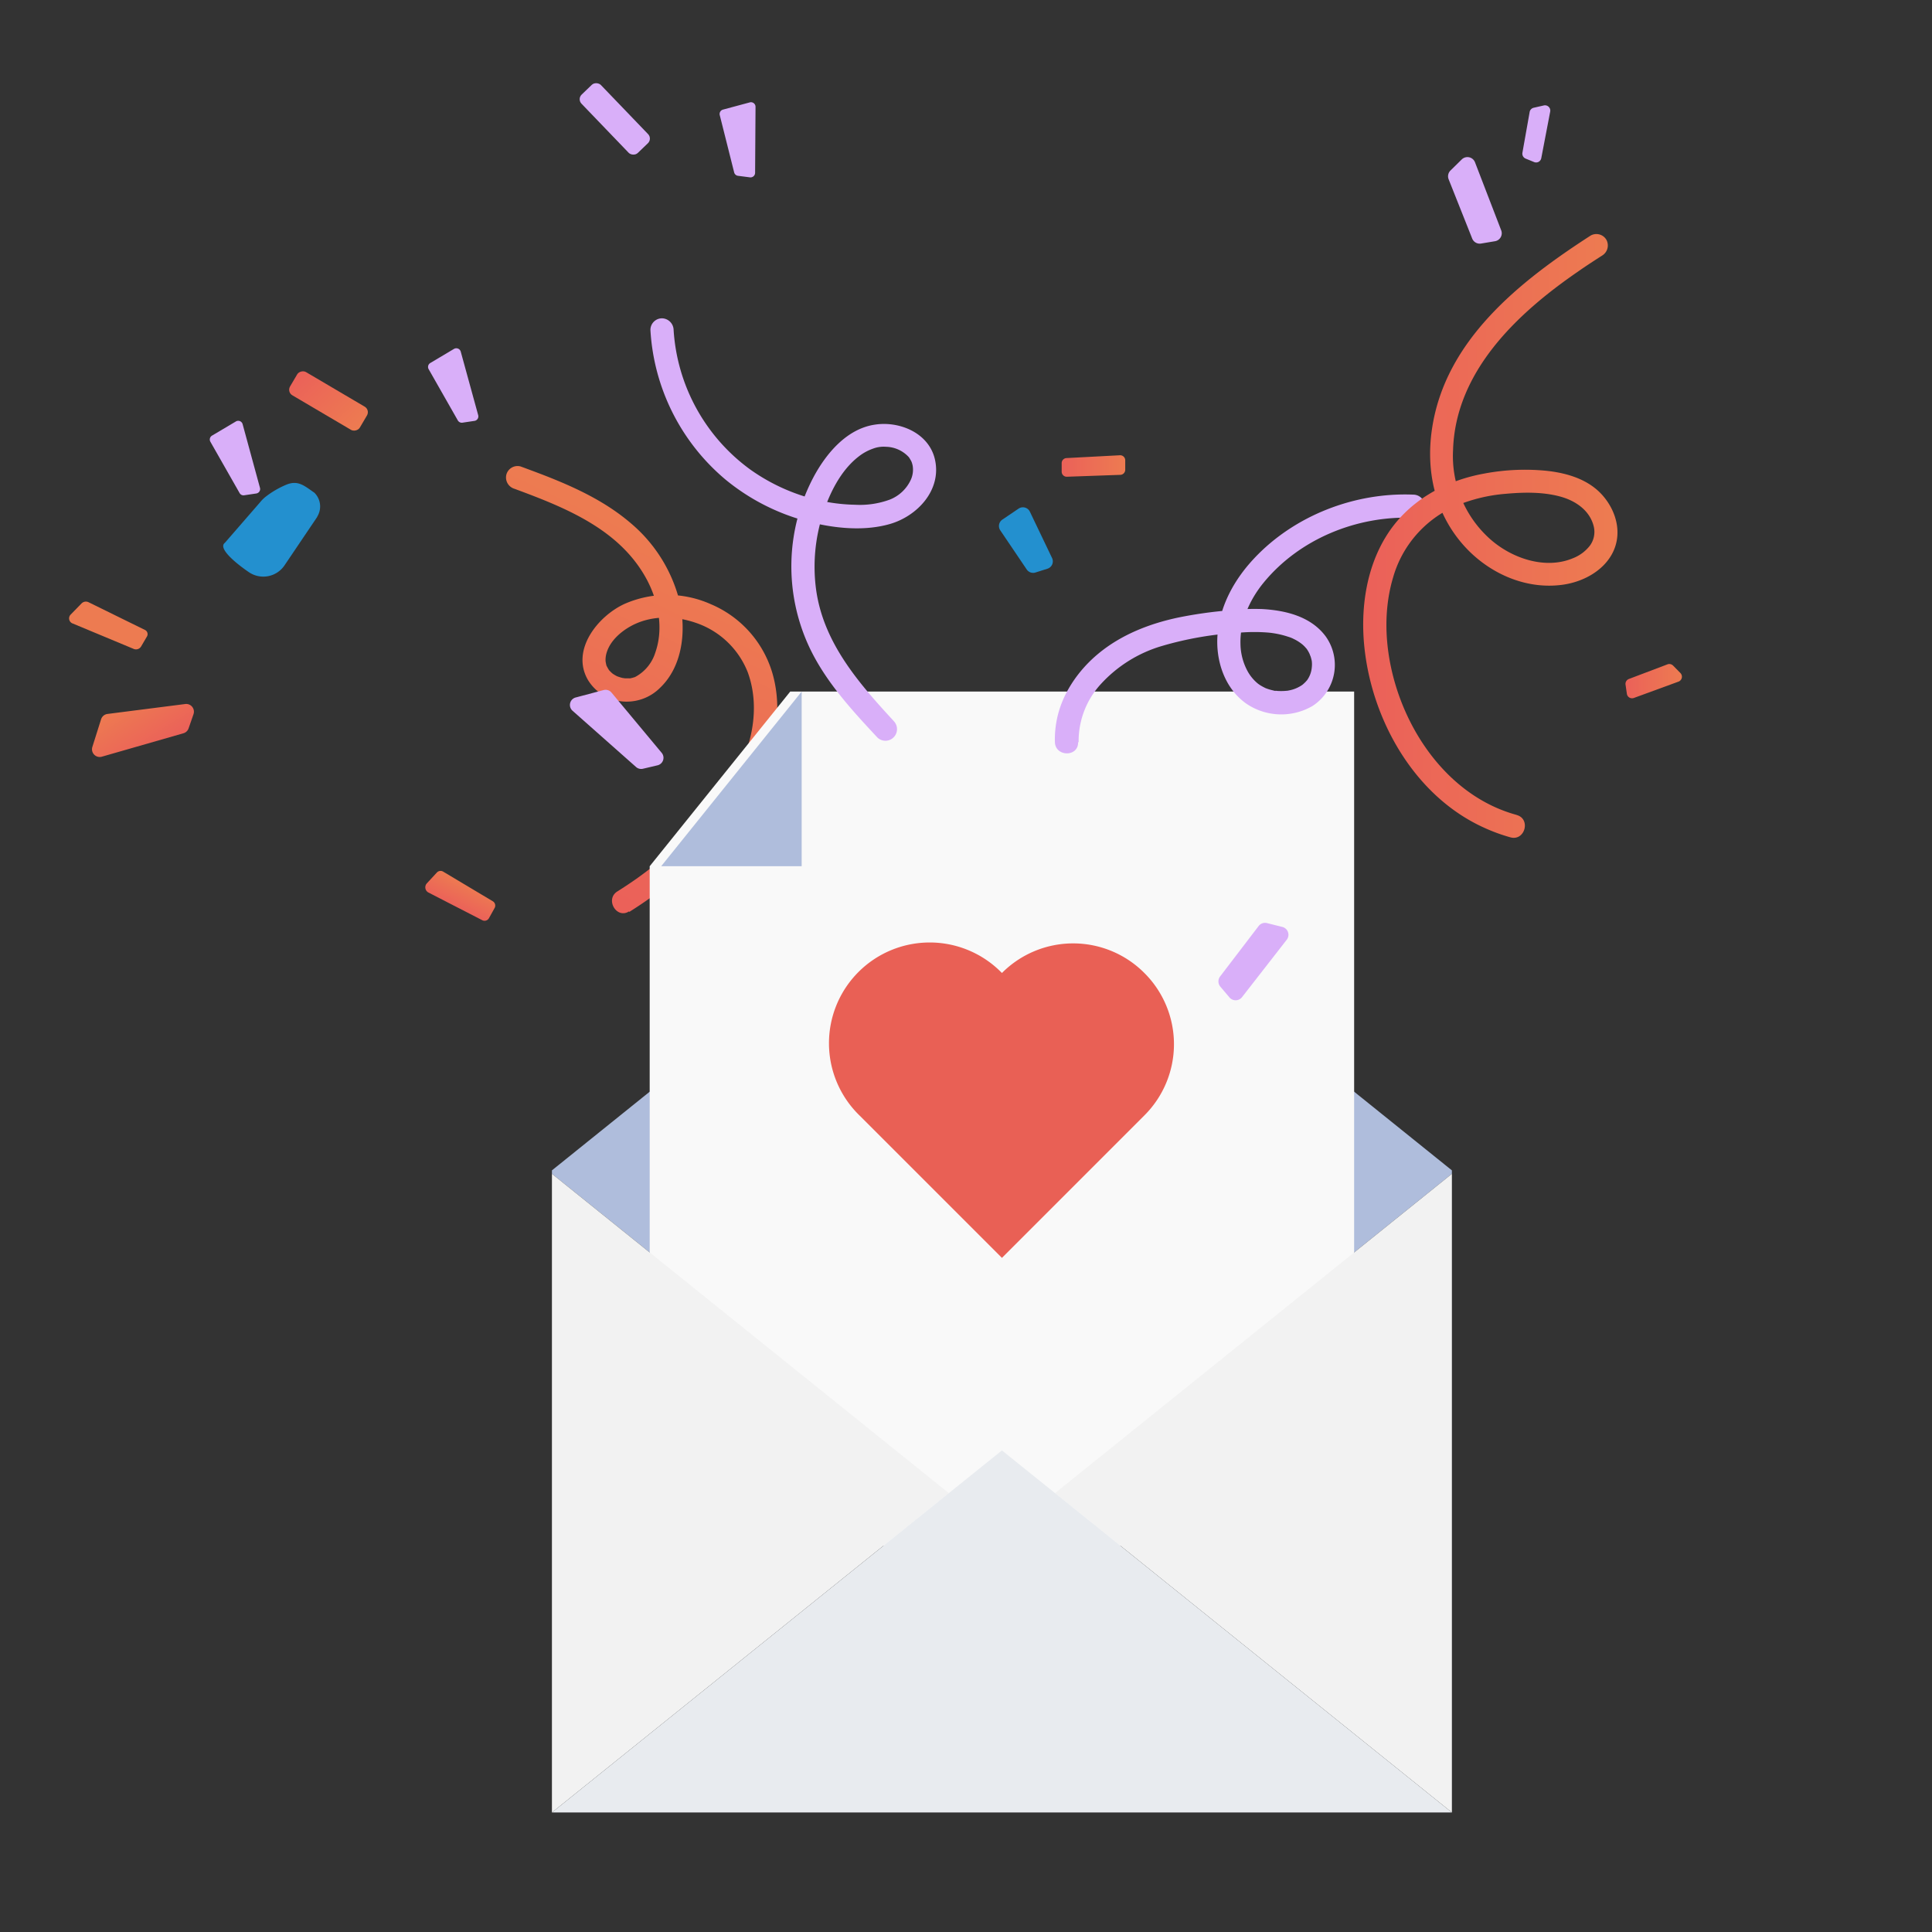 <svg xmlns="http://www.w3.org/2000/svg" xmlns:xlink="http://www.w3.org/1999/xlink" viewBox="0 0 500 500"><rect x="0" y="0" width="500" height="500" fill="#333333" stroke="none"/><defs><style>.cls-1{fill:url(#Namnlös_övertoning_212);}.cls-2{fill:#afbddc;}.cls-3{fill:#f9f9f9;}.cls-4{fill:#f2f2f2;}.cls-5{fill:#e8ebef;}.cls-6{fill:#e96055;}.cls-7{fill:#d9aff9;}.cls-8{fill:#2390cf;}.cls-9{fill:url(#Namnlös_övertoning_212-2);}.cls-10{fill:url(#Namnlös_övertoning_212-3);}.cls-11{fill:url(#Namnlös_övertoning_212-4);}.cls-12{fill:url(#Namnlös_övertoning_212-5);}.cls-13{fill:url(#Namnlös_övertoning_212-6);}.cls-14{fill:url(#Namnlös_övertoning_212-7);}.cls-15{fill:url(#Namnlös_övertoning_212-8);}</style><linearGradient id="Namnlös_övertoning_212" x1="135.31" y1="221.12" x2="173.97" y2="141.22" gradientUnits="userSpaceOnUse"><stop offset="0" stop-color="#eb6159"/><stop offset="1" stop-color="#ed7b51"/></linearGradient><linearGradient id="Namnlös_övertoning_212-2" x1="117.76" y1="234.72" x2="120.77" y2="228.51" xlink:href="#Namnlös_övertoning_212"/><linearGradient id="Namnlös_övertoning_212-3" x1="16708.4" y1="-2379.72" x2="16714.86" y2="-2393.09" gradientTransform="translate(-6914.32 15571.81) rotate(-57.56)" xlink:href="#Namnlös_övertoning_212"/><linearGradient id="Namnlös_övertoning_212-4" x1="7299.94" y1="-5155.79" x2="7302.94" y2="-5162.01" gradientTransform="matrix(1.12, -0.03, 0.03, 0.99, -7962.81, 5512.07)" xlink:href="#Namnlös_övertoning_212"/><linearGradient id="Namnlös_övertoning_212-5" x1="355.23" y1="138.68" x2="416.25" y2="138.68" xlink:href="#Namnlös_övertoning_212"/><linearGradient id="Namnlös_övertoning_212-6" x1="420.63" y1="176.28" x2="435.24" y2="176.28" xlink:href="#Namnlös_övertoning_212"/><linearGradient id="Namnlös_övertoning_212-7" x1="274.75" y1="120.6" x2="291.2" y2="120.6" xlink:href="#Namnlös_övertoning_212"/><linearGradient id="Namnlös_övertoning_212-8" x1="24.4" y1="94.52" x2="45.69" y2="94.52" gradientTransform="matrix(-0.27, 0.96, -0.96, -0.27, 185.48, 95.5)" xlink:href="#Namnlös_övertoning_212"/></defs><g id="Illustrations"><path class="cls-1" d="M162.86,236a110.26,110.26,0,0,0,20.71-16.76c6-6.15,11.23-13,14.53-20.93,3.16-7.62,4.12-16.45,1.7-24.42A27.93,27.93,0,0,0,184,156.38a27.55,27.55,0,0,0-22.44-.06c-6.91,3.21-13.9,12-9.37,19.7a11.69,11.69,0,0,0,8.33,5.45A12.2,12.2,0,0,0,170.83,178c5.93-5.66,6.81-15,5-22.56a38.72,38.72,0,0,0-12.54-20c-6.61-5.68-14.5-9.34-22.55-12.47-2-.77-4-1.51-6-2.25a3,3,0,0,0-3.69,2.09,3.06,3.06,0,0,0,2.1,3.69c13.22,4.89,27.41,10.51,34.35,23.69,3,5.76,4.24,12.63,2.08,18.74a10.78,10.78,0,0,1-5.11,6.22c-.49.25,0,0-.45.17-.29.09-.58.16-.87.22-.51.12.12,0-.4,0s-.8,0-1.21,0c.46,0-.26-.05-.4-.08-.35-.08-.68-.18-1-.29l-.43-.15c.07,0,.33.14,0,0a10.36,10.36,0,0,1-.92-.52s-.41-.27-.19-.11-.23-.19-.27-.24c-.22-.2-.43-.41-.64-.63s0,0,0,0a3.41,3.41,0,0,1-.25-.37c-.14-.23-.48-.87-.47-.84a10.69,10.69,0,0,1-.25-1.23,6.39,6.39,0,0,1,.33-2.33c.92-2.86,3.42-5.09,5.86-6.51,5.15-3,11.48-3,17.11-1.07a22,22,0,0,1,13.52,12.87c2.36,6.52,1.9,13.68-.36,20.17-2.35,6.74-6.62,12.69-11.36,17.95a102.78,102.78,0,0,1-17.25,15.36c-1.57,1.1-3.16,2.15-4.78,3.17-3.26,2-.26,7.24,3,5.18Z"/><polygon class="cls-2" points="375.75 302.89 375.75 303.78 273.04 386.42 259.3 375.37 245.56 386.42 142.84 303.78 142.84 302.89 259.3 209.18 375.75 302.89"/><polygon class="cls-3" points="350.45 178.98 350.45 400.01 168.14 400.01 168.14 224.18 204.51 178.98 350.45 178.98"/><polyline class="cls-2" points="207.47 178.98 207.47 224.18 171.11 224.18"/><polygon class="cls-4" points="375.75 303.78 375.75 469.07 273.04 386.42 375.75 303.78"/><polygon class="cls-4" points="245.56 386.42 142.84 469.07 142.84 303.78 245.56 386.42"/><polygon class="cls-5" points="375.75 469.07 142.84 469.07 245.56 386.42 259.3 375.37 273.04 386.42 375.75 469.07"/><path class="cls-6" d="M296.16,251.81a26,26,0,0,1,0,36.86L259.3,325.54l-36.87-36.87a26.07,26.07,0,1,1,36.87-36.86,26,26,0,0,1,36.86,0Z"/><path class="cls-7" d="M231.33,186.64c-9.18-9.95-18.37-20.44-20.17-34.4a44.47,44.47,0,0,1,1.75-19.07c1.75-5.51,4.68-11.47,9.36-15.06a12.86,12.86,0,0,1,3.66-2,7.74,7.74,0,0,1,3.37-.48,8.23,8.23,0,0,1,5.78,2.55c.62.68-.22-.4.28.36.14.22.27.44.4.67s.3.68.14.27a7,7,0,0,1,.29,1,6.31,6.31,0,0,1-.43,3.59,10,10,0,0,1-5.46,5.22,22.43,22.43,0,0,1-9,1.34,46.11,46.11,0,0,1-9.72-1.23,49.77,49.77,0,0,1-17.4-7.88,48.4,48.4,0,0,1-19.85-36.14,3.08,3.08,0,0,0-3-3,3,3,0,0,0-3,3,54.6,54.6,0,0,0,19.45,38.75,55.48,55.48,0,0,0,20,10.49c7.06,2,15.35,3.05,22.5,1s13.47-8.83,11.68-16.72c-1.56-6.85-9.16-10-15.57-9-7.29,1.09-12.64,7.53-15.9,13.67a49.36,49.36,0,0,0-1,44c3.35,7.09,8.4,13.25,13.61,19q2,2.19,4,4.33a3,3,0,0,0,4.24-4.24Z"/><path class="cls-7" d="M279.15,192.09A21.81,21.81,0,0,1,285,176.93a34.62,34.62,0,0,1,15.57-9.71,88.14,88.14,0,0,1,20.15-3.48,44.29,44.29,0,0,1,7.81,0,24.42,24.42,0,0,1,3,.52c.61.15,1.22.32,1.81.52a8,8,0,0,1,1.53.61,11,11,0,0,1,2.28,1.47c.21.19.42.39.61.6,0,0,.63.73.27.27a8.79,8.79,0,0,1,1,1.75c-.23-.52.14.4.15.41a9.91,9.91,0,0,1,.31,1.19,7.1,7.1,0,0,1,0,1.66,6.69,6.69,0,0,1-1.4,3.54c.37-.47-.24.23-.27.26s-.34.32-.51.48-.58.45-.16.15c-.23.16-.47.32-.72.46a8.85,8.85,0,0,1-3.05,1.09c-.89.2.54,0-.37.05l-.59.05a13.37,13.37,0,0,1-1.79,0s-1-.14-.39,0c-.29,0-.59-.1-.88-.17a12.44,12.44,0,0,1-2-.63c.42.18,0,0-.1-.07-.27-.13-.53-.27-.79-.42a7.26,7.26,0,0,1-1.08-.74,11.07,11.07,0,0,1-2.47-3,15.33,15.33,0,0,1-1.89-7.22c-.13-5.72,2.34-11.35,6.06-15.86,9.31-11.3,24.17-17.29,38.65-16.7a3,3,0,0,0,0-6c-15.14-.62-30.71,5.38-41.14,16.47-5.12,5.44-8.88,12.18-9.5,19.72-.55,6.76,1.85,14.06,7.59,18a16.09,16.09,0,0,0,17,.5,12.67,12.67,0,0,0,3.34-18.08c-3.83-5.1-10.35-6.67-16.43-7a62.29,62.29,0,0,0-9.36.41,111.71,111.71,0,0,0-12.07,1.74c-7.59,1.58-15,4.46-21,9.46-5.26,4.38-9.52,10.6-10.74,17.42a25.26,25.26,0,0,0-.42,5.42c.13,3.85,6.13,3.87,6,0Z"/><path class="cls-8" d="M64.3,148h0a6.63,6.63,0,0,0,9.29-1.62l8.47-12.55a2.56,2.56,0,0,1,.16-.33,5,5,0,0,0-.49-5.58l-.31-.36c-2.64-1.83-4.24-3.34-7.23-2.16a23.6,23.6,0,0,0-5.37,3.1A9.31,9.31,0,0,0,67.3,130l-9.11,10.49C56.29,141.91,61.22,145.9,64.3,148Z"/><path class="cls-7" d="M158.25,179.23l13,15.61a2,2,0,0,1-1.07,3.22l-3.78.89a2,2,0,0,1-1.78-.44l-16.45-14.57a2,2,0,0,1,.81-3.43l7.26-1.93A2,2,0,0,1,158.25,179.23Z"/><path class="cls-9" d="M110.48,228.6l2.58-2.79a1.31,1.31,0,0,1,1.62-.24l12.81,7.65A1.3,1.3,0,0,1,128,235l-1.46,2.63a1.3,1.3,0,0,1-1.73.52L110.91,231A1.52,1.52,0,0,1,110.48,228.6Z"/><path class="cls-10" d="M27.81,184.77l20.13-2.57a2,2,0,0,1,2.14,2.63l-1.27,3.67a2,2,0,0,1-1.34,1.27l-21.11,6.06a2,2,0,0,1-2.46-2.52l2.26-7.16A2,2,0,0,1,27.81,184.77Z"/><path class="cls-11" d="M18.34,159l2.79-2.86a1.58,1.58,0,0,1,1.8-.28L37.46,163a1.21,1.21,0,0,1,.58,1.71l-1.55,2.64a1.54,1.54,0,0,1-1.91.58l-15.69-6.54A1.41,1.41,0,0,1,18.34,159Z"/><path class="cls-12" d="M392.5,210.9c-16.4-4.47-27.75-19.67-31.92-35.73-2.17-8.36-2.53-17.37-.06-25.68a28.74,28.74,0,0,1,16.37-18.61,41.81,41.81,0,0,1,12.75-3.08c4.61-.42,9.52-.52,14,.67,4.09,1.07,7.86,3.64,8.84,7.86a6,6,0,0,1-1,4.86,10.21,10.21,0,0,1-4.36,3.26c-7.08,3-15.73.15-21.44-4.9a28.78,28.78,0,0,1-9.63-23.06c.62-20.39,16.66-35.44,32.34-46.21,2-1.41,4.13-2.78,6.22-4.13A3.06,3.06,0,0,0,415.7,62,3,3,0,0,0,411.6,61C393.33,72.8,374,88,370.6,111c-1.6,10.68.67,21.39,7.8,29.69,6.44,7.49,16.29,12.07,26.23,10.61,4.86-.72,9.89-3.3,12.41-7.67,2.86-4.95,1.54-10.78-1.93-15-3.66-4.49-9.43-6.22-15-6.8a56.78,56.78,0,0,0-16,.73c-10.24,1.85-19.72,7.14-25.31,16.11-5.3,8.49-6.73,19.08-5.69,28.9,2,19,13.06,38.55,31,46.65a45.86,45.86,0,0,0,6.81,2.49c3.73,1,5.32-4.77,1.59-5.79Z"/><path class="cls-7" d="M395.87,29,394,39.53a1.38,1.38,0,0,0,.82,1.51l2.2.9a1.36,1.36,0,0,0,1.86-1l2.31-12.06a1.37,1.37,0,0,0-1.65-1.59l-2.59.59A1.37,1.37,0,0,0,395.87,29Z"/><path class="cls-7" d="M374.91,46.41,381,61.73a2.1,2.1,0,0,0,2.29,1.3l3.6-.6a2.09,2.09,0,0,0,1.62-2.82L381.73,42a2.1,2.1,0,0,0-3.43-.74l-2.92,2.87A2.1,2.1,0,0,0,374.91,46.41Z"/><path class="cls-13" d="M431.55,171.93l-10,3.79a1.36,1.36,0,0,0-.86,1.48l.34,2.35a1.36,1.36,0,0,0,1.82,1.08l11.53-4.22a1.36,1.36,0,0,0,.52-2.22L433,172.26A1.37,1.37,0,0,0,431.55,171.93Z"/><path class="cls-7" d="M325.76,239.62l-10,13.09a2.11,2.11,0,0,0,.06,2.63l2.36,2.79a2.1,2.1,0,0,0,3.25-.06L333,243.21a2.09,2.09,0,0,0-1.13-3.32l-4-1A2.1,2.1,0,0,0,325.76,239.62Z"/><path class="cls-8" d="M258.87,137.25l6.86,10.15a2,2,0,0,0,2.19.78l3.17-1a2,2,0,0,0,1.2-2.73l-5.78-12.07a2,2,0,0,0-2.87-.77l-4.24,2.87A2,2,0,0,0,258.87,137.25Z"/><path class="cls-14" d="M276,118.55l13.83-.73a1.31,1.31,0,0,1,1.38,1.31v2.45a1.32,1.32,0,0,1-1.26,1.31l-13.84.49a1.31,1.31,0,0,1-1.35-1.31v-2.21A1.31,1.31,0,0,1,276,118.55Z"/><path class="cls-7" d="M186.27,29.79,190,44.62a1.17,1.17,0,0,0,1,.88l3.09.4a1.19,1.19,0,0,0,1.33-1.16l.11-17.08A1.18,1.18,0,0,0,194,26.51l-6.91,1.86A1.18,1.18,0,0,0,186.27,29.79Z"/><rect class="cls-7" x="155.61" y="20.28" width="6.97" height="20.96" rx="1.66" transform="translate(23.08 118.83) rotate(-43.86)"/><path class="cls-7" d="M110.92,95.52l7.56,13.28a1.19,1.19,0,0,0,1.2.59l3.08-.46a1.18,1.18,0,0,0,1-1.47L119.24,91a1.19,1.19,0,0,0-1.74-.71l-6.15,3.66A1.18,1.18,0,0,0,110.92,95.52Z"/><path class="cls-7" d="M54.44,114.31,62,127.59a1.16,1.16,0,0,0,1.19.59l3.09-.46a1.17,1.17,0,0,0,1-1.47l-4.49-16.48a1.18,1.18,0,0,0-1.74-.7l-6.15,3.65A1.17,1.17,0,0,0,54.44,114.31Z"/><rect class="cls-15" x="81.53" y="93.3" width="6.97" height="20.96" rx="1.66" transform="translate(-47.55 124.35) rotate(-59.5)"/></g></svg>